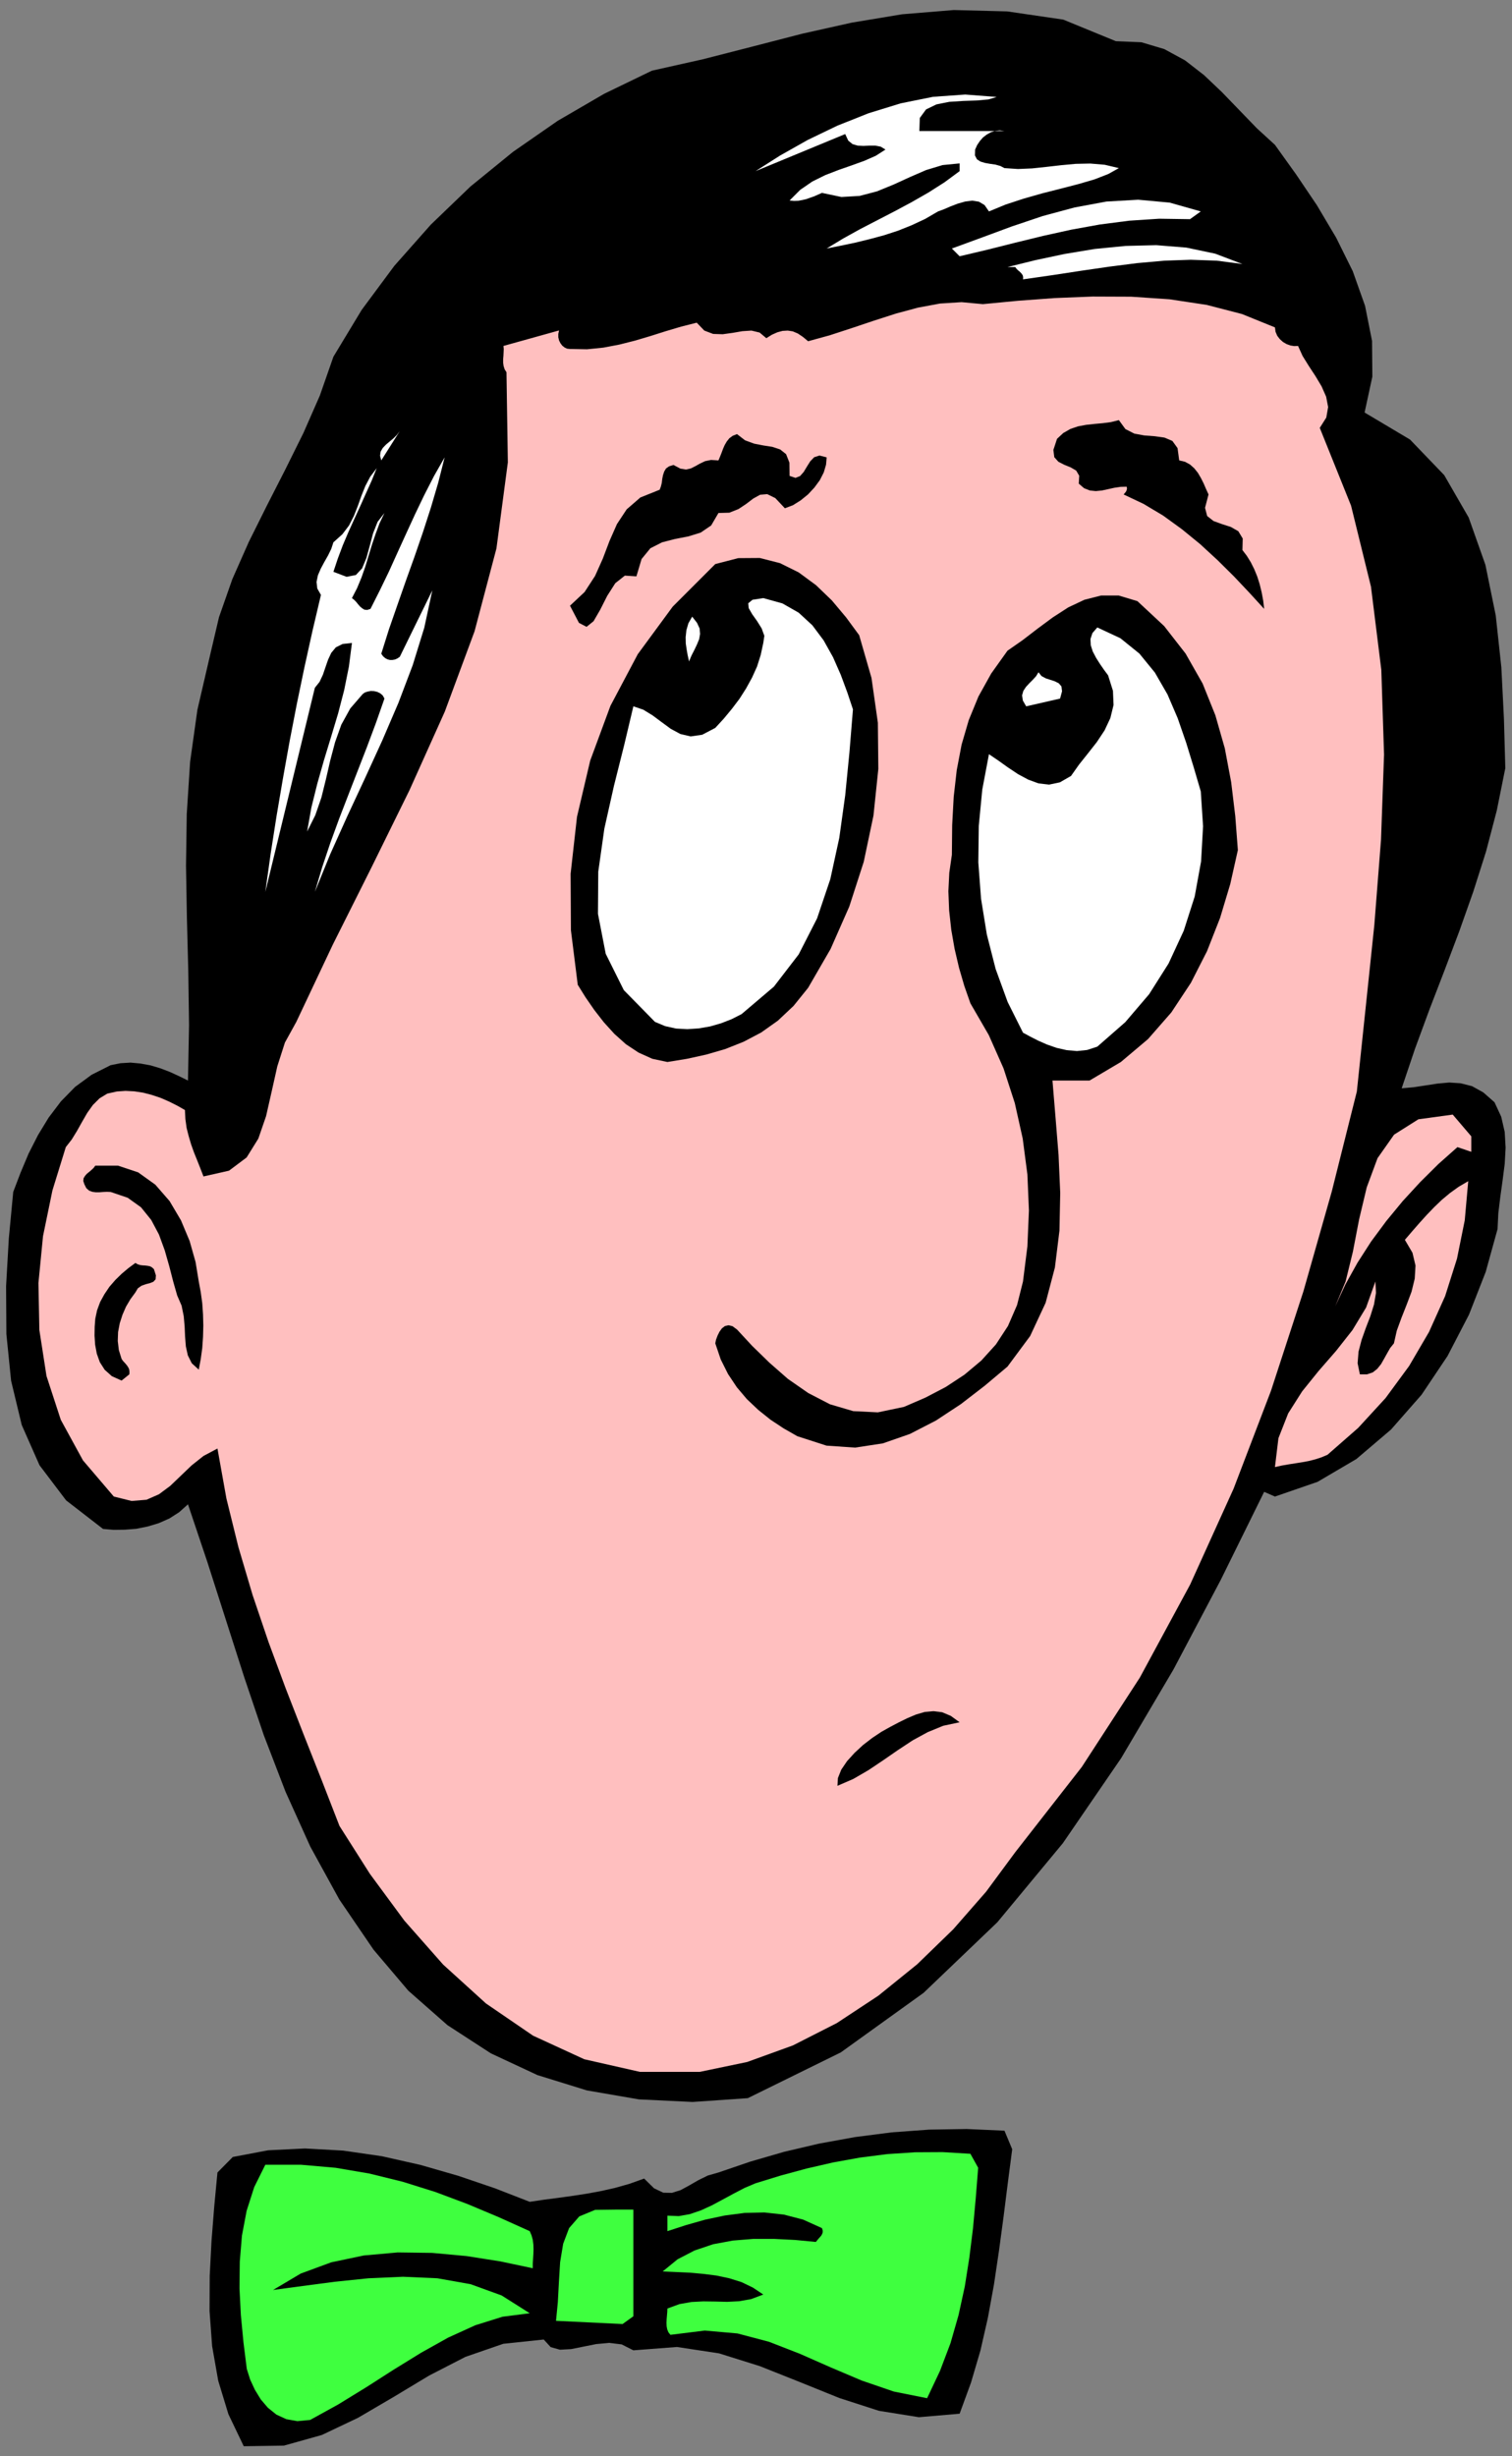 <?xml version="1.0" encoding="UTF-8" standalone="no"?>
<svg
   xmlns:dc="http://purl.org/dc/elements/1.1/"
   xmlns:cc="http://creativecommons.org/ns#"
   xmlns:rdf="http://www.w3.org/1999/02/22-rdf-syntax-ns#"
   xmlns:svg="http://www.w3.org/2000/svg"
   xmlns="http://www.w3.org/2000/svg"
   xmlns:sodipodi="http://sodipodi.sourceforge.net/DTD/sodipodi-0.dtd"
   xmlns:inkscape="http://www.inkscape.org/namespaces/inkscape"
   version="1.0"
   width="1671.151mm"
   height="2714.244mm"
   id="svg57"
   sodipodi:docname="GC000421.WMF">
  <rect width="100%" height="100%" fill="#808080" stroke="none"/>
  <sodipodi:namedview
     pagecolor="#ffffff"
     bordercolor="#666666"
     borderopacity="1"
     objecttolerance="10"
     gridtolerance="10"
     guidetolerance="10"
     inkscape:pageopacity="0"
     inkscape:pageshadow="2"
     inkscape:window-width="640"
     inkscape:window-height="480"
     id="namedview59" />
  <defs
     id="defs3">
    <pattern
       id="WMFhbasepattern"
       patternUnits="userSpaceOnUse"
       width="6"
       height="6"
       x="0"
       y="0" />
  </defs>
  <path
     style="fill:none;stroke:none;"
     d="  M 0,10257.92   L 6315.52,10257.92   L 6315.52,0   L 0,0   z "
     id="path5" />
  <path
     style="fill:#000000;fill-rule:evenodd;fill-opacity:1;stroke:none;"
     d="  M 4661.259,172.034   L 4767.903,176.478   L 4863.757,205.044   L 4950.088,252.02   L 5029.437,313.597   L 5104.342,384.696   L 5177.343,460.238   L 5250.343,535.781   L 5325.883,604.975   L 5325.883,604.975   L 5414.119,728.129   L 5501.085,856.996   L 5581.703,992.845   L 5650.895,1132.504   L 5702.313,1277.241   L 5731.514,1423.882   L 5732.783,1573.063   L 5700.409,1722.879   L 5700.409,1722.879   L 5890.211,1835.875   L 6033.039,1984.421   L 6135.24,2161.533   L 6205.067,2358.96   L 6248.232,2570.352   L 6271.72,2787.458   L 6282.511,3002.659   L 6288.224,3208.338   L 6288.224,3208.338   L 6252.676,3384.815   L 6207.606,3556.849   L 6154.283,3724.439   L 6095.883,3889.49   L 6034.308,4052.637   L 5971.464,4215.784   L 5911.159,4379.565   L 5855.298,4545.251   L 5855.298,4545.251   L 5905.446,4540.807   L 5955.594,4533.189   L 6005.108,4525.572   L 6053.987,4521.128   L 6101.596,4524.302   L 6149.205,4536.363   L 6196.18,4562.391   L 6243.154,4603.653   L 6243.154,4603.653   L 6271.085,4663.961   L 6285.685,4727.442   L 6289.494,4793.462   L 6285.685,4861.387   L 6276.798,4930.581   L 6267.276,4999.141   L 6259.024,5067.066   L 6255.85,5133.086   L 6255.85,5133.086   L 6206.336,5312.103   L 6136.509,5490.485   L 6047.004,5663.154   L 5938.455,5825.031   L 5810.862,5970.403   L 5666.13,6093.556   L 5504.259,6188.778   L 5325.883,6250.355   L 5325.883,6250.355   L 5280.813,6230.676   L 5280.813,6230.676   L 5099.264,6598.866   L 4901.844,6972.77   L 4683.476,7342.865   L 4439.717,7698.36   L 4166.123,8028.462   L 3858.25,8323.014   L 3512.29,8571.861   L 3123.799,8762.939   L 3123.799,8762.939   L 2893.37,8778.809   L 2668.655,8768.017   L 2451.557,8730.563   L 2244.615,8666.447   L 2050.37,8575.669   L 1869.455,8458.229   L 1705.679,8314.127   L 1560.312,8142.728   L 1560.312,8142.728   L 1417.485,7933.24   L 1296.24,7712.326   L 1192.769,7483.159   L 1101.994,7247.009   L 1020.741,7006.415   L 943.297,6764.552   L 865.853,6522.689   L 785.235,6282.73   L 785.235,6282.73   L 748.417,6315.74   L 707.79,6341.767   L 663.355,6361.447   L 617.015,6375.413   L 569.406,6384.935   L 521.797,6388.743   L 474.822,6389.378   L 430.387,6385.569   L 430.387,6385.569   L 276.133,6266.225   L 165.045,6119.583   L 90.775,5951.358   L 46.34,5766.628   L 26.661,5571.741   L 25.392,5371.775   L 36.818,5172.445   L 55.227,4978.192   L 55.227,4978.192   L 85.697,4898.206   L 119.34,4818.22   L 158.697,4740.773   L 203.133,4667.769   L 254.551,4599.845   L 313.586,4539.538   L 382.778,4488.752   L 462.127,4448.759   L 462.127,4448.759   L 503.388,4440.507   L 545.284,4437.968   L 586.545,4441.776   L 628.442,4449.394   L 669.068,4461.456   L 709.06,4476.691   L 747.782,4494.466   L 785.235,4512.875   L 785.235,4512.875   L 789.678,4281.804   L 786.504,4055.811   L 780.791,3834.262   L 776.982,3615.887   L 780.156,3399.416   L 794.122,3182.31   L 824.591,2964.57   L 876.009,2743.021   L 876.009,2743.021   L 914.732,2577.97   L 970.593,2418.632   L 1039.15,2263.738   L 1114.69,2112.018   L 1192.134,1960.298   L 1267.675,1807.943   L 1336.232,1651.78   L 1392.728,1489.903   L 1392.728,1489.903   L 1510.799,1294.381   L 1647.279,1110.285   L 1799.628,938.251   L 1965.308,778.914   L 2143.049,634.177   L 2329.677,504.675   L 2523.923,391.679   L 2723.247,295.187   L 2723.247,295.187   L 2935.901,247.577   L 3144.112,194.252   L 3350.419,140.928   L 3557.995,94.587   L 3768.11,59.672   L 3983.938,41.898   L 4207.384,47.611   L 4441.622,81.891   L 4441.622,81.891   L 4661.259,172.034   L 4661.259,172.034   L 4661.259,172.034   L 4661.259,172.034  z "
     id="path7" />
  <path
     style="fill:#ffffff;fill-rule:evenodd;fill-opacity:1;stroke:none;"
     d="  M 4163.584,405.01   L 4129.305,415.167   L 4081.061,419.61   L 4023.93,421.515   L 3965.53,425.324   L 3911.572,436.116   L 3868.407,457.064   L 3842.38,492.614   L 3840.476,547.208   L 3840.476,547.208   L 4195.958,547.208   L 4195.958,547.208   L 4176.28,544.668   L 4157.236,546.573   L 4139.462,552.286   L 4122.323,561.808   L 4106.453,573.87   L 4093.122,589.105   L 4081.696,606.245   L 4073.444,624.655   L 4073.444,624.655   L 4072.809,649.412   L 4081.061,665.283   L 4095.661,674.805   L 4114.705,680.518   L 4136.288,684.327   L 4158.506,687.501   L 4178.819,693.214   L 4195.958,702.102   L 4195.958,702.102   L 4252.454,705.91   L 4311.49,703.371   L 4371.16,697.023   L 4432.1,690.04   L 4493.674,684.327   L 4554.614,683.057   L 4614.919,688.136   L 4673.954,702.102   L 4673.954,702.102   L 4629.519,726.859   L 4572.388,749.078   L 4505.101,768.757   L 4431.465,787.801   L 4354.021,807.48   L 4275.942,829.699   L 4200.402,854.456   L 4131.21,883.023   L 4131.21,883.023   L 4112.801,856.361   L 4089.314,842.395   L 4062.017,837.951   L 4031.548,841.76   L 4000.443,850.647   L 3970.608,862.074   L 3942.677,874.136   L 3918.555,883.023   L 3918.555,883.023   L 3863.963,914.763   L 3808.102,940.791   L 3750.971,963.644   L 3692.57,982.688   L 3633.535,998.559   L 3573.865,1013.159   L 3513.559,1025.855   L 3453.255,1037.917   L 3453.255,1037.917   L 3522.447,996.019   L 3593.543,956.661   L 3665.909,919.207   L 3738.275,881.753   L 3809.371,843.665   L 3879.198,803.671   L 3945.851,761.139   L 4008.695,714.798   L 4008.695,714.798   L 4008.695,682.422   L 4008.695,682.422   L 3937.599,689.405   L 3868.407,710.354   L 3801.119,739.555   L 3733.197,770.661   L 3663.37,799.228   L 3591.004,818.272   L 3514.829,822.716   L 3433.576,805.576   L 3433.576,805.576   L 3416.437,813.194   L 3400.567,820.177   L 3384.062,825.89   L 3368.193,831.603   L 3351.688,835.412   L 3334.549,838.586   L 3316.775,839.221   L 3298.366,837.316   L 3298.366,837.316   L 3342.801,792.88   L 3393.584,757.965   L 3447.541,731.303   L 3503.403,709.719   L 3557.995,690.675   L 3610.682,671.631   L 3658.291,650.682   L 3698.918,624.655   L 3698.918,624.655   L 3679.24,612.593   L 3656.387,608.149   L 3632.265,608.149   L 3606.874,609.419   L 3582.751,608.149   L 3561.169,601.801   L 3543.395,587.201   L 3530.699,559.904   L 3530.699,559.904   L 3156.173,714.798   L 3156.173,714.798   L 3259.009,649.412   L 3373.906,584.661   L 3497.69,524.989   L 3628.456,472.935   L 3762.397,431.672   L 3897.607,404.375   L 4032.182,394.853   L 4163.584,405.01   L 4163.584,405.01   L 4163.584,405.01   L 4163.584,405.01   L 4163.584,405.01  z "
     id="path9" />
  <path
     style="fill:#ffffff;fill-rule:evenodd;fill-opacity:1;stroke:none;"
     d="  M 5016.106,883.023   L 4971.036,915.398   L 4971.036,915.398   L 4842.174,913.494   L 4717.12,921.746   L 4594.606,937.617   L 4475.266,959.2   L 4357.195,985.228   L 4240.393,1013.794   L 4124.227,1042.995   L 4008.695,1070.292   L 4008.695,1070.292   L 3976.321,1037.917   L 3976.321,1037.917   L 4099.47,992.845   L 4226.428,945.869   L 4356.56,902.067   L 4488.596,866.518   L 4621.902,841.76   L 4754.573,834.142   L 4885.974,846.204   L 5016.106,883.023   L 5016.106,883.023   L 5016.106,883.023   L 5016.106,883.023   L 5016.106,883.023  z "
     id="path11" />
  <path
     style="fill:#ffffff;fill-rule:evenodd;fill-opacity:1;stroke:none;"
     d="  M 5190.038,1102.668   L 5082.759,1088.702   L 4974.21,1084.893   L 4863.757,1088.702   L 4750.764,1098.859   L 4635.867,1113.459   L 4517.796,1130.599   L 4397.186,1149.009   L 4273.402,1166.784   L 4273.402,1166.784   L 4274.037,1158.531   L 4272.768,1150.913   L 4268.959,1144.565   L 4264.515,1139.487   L 4258.802,1133.773   L 4252.454,1128.695   L 4246.106,1122.347   L 4241.028,1115.364   L 4241.028,1115.364   L 4208.654,1115.364   L 4208.654,1115.364   L 4324.186,1086.797   L 4446.7,1060.77   L 4573.023,1039.821   L 4701.885,1027.125   L 4830.113,1023.951   L 4955.801,1034.108   L 5076.411,1059.501   L 5190.038,1102.668   L 5190.038,1102.668   L 5190.038,1102.668   L 5190.038,1102.668   L 5190.038,1102.668  z "
     id="path13" />
  <path
     style="fill:#ffbfbf;fill-rule:evenodd;fill-opacity:1;stroke:none;"
     d="  M 5325.883,1367.384   L 5328.422,1385.794   L 5335.405,1402.299   L 5346.197,1416.265   L 5359.527,1428.326   L 5374.762,1437.213   L 5390.632,1442.927   L 5406.502,1445.466   L 5422.371,1444.831   L 5422.371,1444.831   L 5441.415,1486.729   L 5467.441,1528.626   L 5495.372,1571.159   L 5520.764,1613.691   L 5539.807,1656.858   L 5548.06,1700.025   L 5540.442,1743.827   L 5513.146,1786.995   L 5513.146,1786.995   L 5643.913,2112.018   L 5727.07,2450.373   L 5770.236,2797.615   L 5781.662,3151.205   L 5768.966,3507.334   L 5741.036,3863.463   L 5704.218,4214.514   L 5668.035,4558.582   L 5668.035,4558.582   L 5563.294,4976.288   L 5444.589,5393.994   L 5309.379,5808.526   L 5153.221,6217.344   L 4971.671,6617.91   L 4761.556,7006.415   L 4519.066,7379.684   L 4241.028,7735.814   L 4241.028,7735.814   L 4119.149,7900.865   L 3982.034,8057.663   L 3831.589,8203.67   L 3669.083,8335.076   L 3495.785,8449.342   L 3312.331,8542.659   L 3121.26,8611.854   L 2923.205,8653.116   L 2923.205,8653.116   L 2673.098,8653.116   L 2440.765,8600.427   L 2226.841,8502.031   L 2030.057,8367.451   L 1851.046,8204.939   L 1689.175,8021.479   L 1545.078,7825.957   L 1418.12,7625.991   L 1418.12,7625.991   L 1343.849,7434.913   L 1268.309,7243.835   L 1193.404,7051.487   L 1121.673,6857.869   L 1055.02,6661.078   L 995.985,6461.747   L 945.836,6258.607   L 908.384,6049.754   L 908.384,6049.754   L 849.983,6080.86   L 800.469,6120.218   L 754.765,6164.02   L 710.964,6205.918   L 663.99,6240.832   L 611.937,6263.686   L 549.728,6268.764   L 475.457,6250.355   L 475.457,6250.355   L 346.595,6099.27   L 253.916,5929.775   L 194.246,5746.949   L 164.41,5554.601   L 160.602,5358.444   L 179.645,5162.922   L 219.002,4971.844   L 274.864,4790.923   L 274.864,4790.923   L 299.621,4759.182   L 321.838,4722.998   L 342.786,4685.544   L 364.369,4648.09   L 387.856,4615.08   L 415.787,4587.148   L 448.161,4567.469   L 488.153,4558.582   L 488.153,4558.582   L 524.336,4556.043   L 561.154,4557.947   L 598.606,4563.66   L 634.789,4573.182   L 670.972,4585.244   L 705.886,4600.479   L 740.164,4617.619   L 772.539,4636.029   L 772.539,4636.029   L 774.443,4674.118   L 779.521,4710.937   L 788.408,4745.851   L 798.565,4780.131   L 810.626,4813.776   L 823.957,4846.786   L 837.287,4880.431   L 849.983,4913.441   L 849.983,4913.441   L 956.628,4889.319   L 1030.263,4834.09   L 1079.142,4755.373   L 1111.516,4661.421   L 1135.004,4557.947   L 1158.491,4453.203   L 1190.23,4354.172   L 1237.839,4267.838   L 1237.839,4267.838   L 1390.189,3945.354   L 1551.425,3623.504   L 1710.757,3299.751   L 1858.029,2972.188   L 1982.447,2636.372   L 2073.857,2290.4   L 2121.466,1931.097   L 2115.753,1554.653   L 2115.753,1554.653   L 2108.136,1542.592   L 2103.692,1528.626   L 2101.788,1514.66   L 2101.788,1500.06   L 2103.057,1485.459   L 2103.692,1471.493   L 2104.327,1457.527   L 2103.057,1444.831   L 2103.057,1444.831   L 2335.39,1380.08   L 2335.39,1380.08   L 2332.216,1394.681   L 2332.216,1408.647   L 2335.39,1421.978   L 2341.103,1433.405   L 2348.721,1443.562   L 2358.243,1451.179   L 2369.034,1456.258   L 2381.095,1457.527   L 2381.095,1457.527   L 2452.192,1458.797   L 2520.749,1451.814   L 2587.402,1439.118   L 2652.785,1422.613   L 2716.899,1403.568   L 2781.012,1383.254   L 2845.126,1364.21   L 2910.51,1347.705   L 2910.51,1347.705   L 2942.249,1380.715   L 2979.067,1394.681   L 3019.059,1395.951   L 3060.32,1390.237   L 3100.946,1383.254   L 3139.034,1380.715   L 3173.312,1388.968   L 3201.243,1412.456   L 3201.243,1412.456   L 3224.73,1397.855   L 3247.583,1387.698   L 3269.166,1381.985   L 3290.748,1380.715   L 3311.696,1383.889   L 3332.644,1392.777   L 3353.593,1406.742   L 3375.81,1425.152   L 3375.81,1425.152   L 3465.95,1400.394   L 3557.36,1370.558   L 3650.039,1339.452   L 3742.718,1309.616   L 3834.763,1284.859   L 3926.807,1267.719   L 4016.948,1262.005   L 4105.818,1270.258   L 4105.818,1270.258   L 4251.185,1256.292   L 4405.439,1244.866   L 4564.136,1238.517   L 4725.373,1239.152   L 4885.339,1249.944   L 5040.863,1273.432   L 5188.134,1311.521   L 5325.883,1367.384   L 5325.883,1367.384   L 5325.883,1367.384   L 5325.883,1367.384   L 5325.883,1367.384  z "
     id="path15" />
  <path
     style="fill:#000000;fill-rule:evenodd;fill-opacity:1;stroke:none;"
     d="  M 4925.966,1922.844   L 4950.088,1928.557   L 4971.036,1939.984   L 4988.81,1955.854   L 5004.045,1974.899   L 5016.741,1996.482   L 5028.167,2019.336   L 5038.324,2042.824   L 5048.48,2065.042   L 5048.48,2065.042   L 5033.88,2120.905   L 5042.767,2155.185   L 5069.428,2176.134   L 5104.342,2188.83   L 5141.794,2200.892   L 5172.899,2218.666   L 5191.308,2249.137   L 5190.038,2297.383   L 5190.038,2297.383   L 5208.447,2321.506   L 5224.952,2348.168   L 5239.552,2377.369   L 5252.248,2408.475   L 5262.404,2440.85   L 5270.657,2475.13   L 5277.005,2509.41   L 5280.813,2543.055   L 5280.813,2543.055   L 5219.873,2476.4   L 5155.125,2407.84   L 5085.933,2339.281   L 5013.567,2272.625   L 4937.392,2210.414   L 4858.678,2153.281   L 4776.79,2104.4   L 4693.633,2065.042   L 4693.633,2065.042   L 4696.172,2062.503   L 4698.711,2059.329   L 4701.885,2055.52   L 4704.424,2051.711   L 4706.329,2047.267   L 4707.598,2042.189   L 4707.598,2037.745   L 4706.329,2032.667   L 4706.329,2032.667   L 4680.937,2033.301   L 4655.546,2037.11   L 4629.519,2042.824   L 4603.493,2048.537   L 4577.467,2051.076   L 4552.71,2048.537   L 4528.588,2039.015   L 4506.37,2019.97   L 4506.37,2019.97   L 4508.275,1986.96   L 4495.579,1965.377   L 4472.726,1952.045   L 4446.065,1941.254   L 4421.308,1928.557   L 4404.169,1909.513   L 4400.36,1879.042   L 4415.595,1832.701   L 4415.595,1832.701   L 4441.622,1808.578   L 4471.457,1791.438   L 4503.196,1780.646   L 4537.475,1774.298   L 4572.388,1770.489   L 4607.302,1767.315   L 4640.945,1762.872   L 4673.954,1754.619   L 4673.954,1754.619   L 4701.251,1792.073   L 4738.703,1811.117   L 4780.599,1818.735   L 4823.765,1821.909   L 4864.391,1827.622   L 4897.4,1841.588   L 4918.983,1871.425   L 4925.966,1922.844   L 4925.966,1922.844   L 4925.966,1922.844   L 4925.966,1922.844   L 4925.966,1922.844  z "
     id="path17" />
  <path
     style="fill:#ffffff;fill-rule:evenodd;fill-opacity:1;stroke:none;"
     d="  M 1592.687,1922.844   L 1587.608,1903.165   L 1590.148,1886.025   L 1599.035,1870.79   L 1612.365,1856.824   L 1627.6,1844.128   L 1643.47,1830.796   L 1658.07,1816.196   L 1670.131,1800.326   L 1670.131,1800.326   L 1592.687,1922.844   L 1592.687,1922.844   L 1592.687,1922.844   L 1592.687,1922.844  z "
     id="path19" />
  <path
     style="fill:#000000;fill-rule:evenodd;fill-opacity:1;stroke:none;"
     d="  M 3298.366,1987.595   L 3323.123,1995.848   L 3342.166,1988.23   L 3357.401,1971.09   L 3370.732,1948.871   L 3384.697,1926.653   L 3401.202,1909.513   L 3423.419,1902.53   L 3453.255,1910.148   L 3453.255,1910.148   L 3450.715,1940.619   L 3441.193,1972.994   L 3424.689,2005.37   L 3401.836,2036.476   L 3375.175,2065.042   L 3344.706,2089.8   L 3312.331,2110.114   L 3278.687,2122.81   L 3278.687,2122.81   L 3238.696,2080.278   L 3205.052,2063.772   L 3175.217,2066.312   L 3146.651,2082.182   L 3117.451,2104.4   L 3085.077,2125.984   L 3046.989,2141.219   L 3001.284,2142.489   L 3001.284,2142.489   L 2970.814,2194.544   L 2927.014,2224.38   L 2875.596,2240.25   L 2819.735,2251.042   L 2765.778,2265.008   L 2716.899,2289.765   L 2680.081,2334.837   L 2658.498,2407.205   L 2658.498,2407.205   L 2610.254,2404.031   L 2570.262,2435.772   L 2536.619,2488.461   L 2507.418,2546.229   L 2479.488,2594.475   L 2450.287,2617.963   L 2418.548,2601.458   L 2381.095,2529.724   L 2381.095,2529.724   L 2442.035,2472.591   L 2485.835,2405.301   L 2518.21,2332.932   L 2546.14,2259.294   L 2577.245,2188.83   L 2617.872,2127.253   L 2675.003,2077.738   L 2755.621,2045.363   L 2755.621,2045.363   L 2760.699,2032.032   L 2764.508,2016.796   L 2766.412,2000.291   L 2769.586,1984.421   L 2774.665,1969.186   L 2782.282,1956.489   L 2794.978,1947.602   L 2813.387,1941.889   L 2813.387,1941.889   L 2841.952,1957.124   L 2865.439,1960.933   L 2885.753,1956.489   L 2904.796,1946.967   L 2923.84,1936.175   L 2945.423,1926.018   L 2970.18,1920.94   L 3001.284,1922.844   L 3001.284,1922.844   L 3007.632,1907.609   L 3013.98,1891.738   L 3020.328,1874.599   L 3027.311,1858.728   L 3036.198,1843.493   L 3046.989,1830.162   L 3060.955,1820.005   L 3078.729,1813.022   L 3078.729,1813.022   L 3112.373,1839.049   L 3150.46,1853.015   L 3189.817,1860.633   L 3226.635,1866.346   L 3259.009,1877.138   L 3283.766,1896.817   L 3297.731,1932.366   L 3298.366,1987.595   L 3298.366,1987.595   L 3298.366,1987.595   L 3298.366,1987.595   L 3298.366,1987.595  z "
     id="path21" />
  <path
     style="fill:#ffffff;fill-rule:evenodd;fill-opacity:1;stroke:none;"
     d="  M 1592.687,2730.325   L 1600.304,2741.116   L 1609.191,2748.734   L 1618.713,2753.812   L 1628.87,2756.352   L 1639.026,2756.352   L 1649.818,2754.447   L 1659.974,2750.004   L 1670.131,2743.021   L 1670.131,2743.021   L 1805.976,2465.608   L 1805.976,2465.608   L 1772.332,2621.772   L 1724.088,2777.935   L 1664.418,2935.369   L 1596.495,3093.437   L 1524.129,3251.505   L 1450.494,3409.573   L 1379.397,3567.641   L 1315.284,3725.074   L 1315.284,3725.074   L 1345.754,3622.235   L 1380.032,3520.03   L 1416.85,3419.095   L 1455.572,3318.795   L 1494.294,3219.129   L 1533.016,3119.464   L 1570.469,3019.164   L 1606.017,2917.594   L 1606.017,2917.594   L 1599.035,2904.898   L 1588.878,2896.01   L 1576.182,2889.662   L 1562.852,2886.488   L 1548.886,2885.853   L 1535.556,2888.393   L 1524.129,2892.202   L 1515.242,2898.55   L 1515.242,2898.55   L 1463.19,2958.857   L 1425.737,3026.782   L 1399.711,3099.785   L 1379.397,3176.597   L 1361.623,3254.044   L 1342.58,3330.856   L 1317.188,3404.494   L 1282.909,3473.054   L 1282.909,3473.054   L 1300.684,3372.754   L 1325.44,3273.088   L 1353.371,3174.693   L 1383.206,3076.932   L 1412.407,2979.805   L 1437.798,2882.044   L 1457.476,2784.284   L 1470.172,2685.253   L 1470.172,2685.253   L 1430.815,2689.697   L 1402.885,2703.662   L 1383.841,2726.516   L 1370.51,2755.082   L 1359.719,2786.188   L 1348.928,2817.928   L 1334.962,2847.765   L 1315.284,2872.522   L 1315.284,2872.522   L 1108.342,3725.074   L 1108.342,3725.074   L 1130.56,3565.736   L 1155.317,3407.669   L 1181.978,3250.87   L 1209.909,3095.341   L 1239.744,2941.082   L 1271.483,2788.092   L 1305.127,2635.738   L 1340.675,2484.652   L 1340.675,2484.652   L 1325.44,2457.99   L 1322.266,2430.693   L 1327.979,2402.762   L 1340.041,2374.83   L 1354.641,2347.533   L 1370.51,2319.601   L 1383.841,2292.305   L 1392.728,2265.008   L 1392.728,2265.008   L 1430.181,2231.363   L 1458.111,2194.544   L 1478.425,2154.55   L 1494.929,2112.653   L 1509.529,2071.39   L 1526.034,2030.127   L 1546.347,1991.404   L 1573.643,1955.22   L 1573.643,1955.22   L 1552.695,2007.274   L 1529.208,2059.329   L 1505.086,2113.288   L 1480.329,2167.247   L 1455.572,2221.84   L 1432.085,2277.069   L 1411.137,2332.932   L 1392.728,2388.161   L 1392.728,2388.161   L 1447.955,2409.11   L 1486.677,2401.492   L 1512.703,2373.56   L 1530.477,2331.028   L 1544.443,2280.243   L 1558.408,2227.554   L 1577.452,2179.308   L 1606.017,2142.489   L 1606.017,2142.489   L 1585.704,2185.021   L 1569.199,2229.458   L 1553.965,2274.53   L 1539.999,2320.236   L 1526.034,2366.577   L 1510.164,2411.649   L 1491.755,2456.086   L 1470.172,2497.983   L 1470.172,2497.983   L 1479.059,2504.966   L 1487.312,2513.219   L 1495.564,2523.376   L 1503.816,2532.898   L 1512.703,2540.516   L 1522.225,2546.229   L 1533.651,2547.499   L 1547.617,2543.055   L 1547.617,2543.055   L 1586.974,2464.973   L 1625.061,2386.257   L 1661.244,2306.27   L 1697.427,2226.919   L 1734.245,2146.933   L 1772.332,2067.581   L 1812.959,1988.23   L 1857.394,1910.148   L 1857.394,1910.148   L 1830.733,2015.527   L 1800.263,2119.001   L 1767.254,2221.206   L 1732.34,2322.776   L 1696.157,2423.711   L 1660.609,2525.28   L 1625.061,2627.485   L 1592.687,2730.325   L 1592.687,2730.325   L 1592.687,2730.325   L 1592.687,2730.325   L 1592.687,2730.325  z "
     id="path23" />
  <path
     style="fill:#ffffff;fill-rule:evenodd;fill-opacity:1;stroke:none;"
     d="  M 1683.462,2000.291   L 1637.757,2097.417   L 1683.462,2000.291   L 1683.462,2000.291   L 1683.462,2000.291   L 1683.462,2000.291  z "
     id="path25" />
  <path
     style="fill:#000000;fill-rule:evenodd;fill-opacity:1;stroke:none;"
     d="  M 3589.099,2652.878   L 3640.517,2831.26   L 3667.178,3018.529   L 3669.083,3211.512   L 3648.77,3406.399   L 3608.143,3599.381   L 3547.838,3786.016   L 3469.759,3963.129   L 3375.81,4125.64   L 3375.81,4125.64   L 3314.87,4201.183   L 3249.487,4262.76   L 3179.66,4312.275   L 3106.025,4350.998   L 3029.215,4381.469   L 2950.501,4404.323   L 2869.883,4422.097   L 2787.995,4435.428   L 2787.995,4435.428   L 2725.151,4422.097   L 2667.385,4396.07   L 2614.698,4361.155   L 2566.454,4317.988   L 2522.653,4269.743   L 2482.661,4218.323   L 2445.844,4164.999   L 2413.469,4112.944   L 2413.469,4112.944   L 2384.904,3885.047   L 2383.634,3649.532   L 2410.296,3411.477   L 2465.522,3176.597   L 2549.949,2948.065   L 2664.211,2732.229   L 2810.213,2533.533   L 2987.954,2355.786   L 2987.954,2355.786   L 3083.807,2331.028   L 3173.947,2330.393   L 3258.374,2351.977   L 3336.453,2390.7   L 3408.819,2444.024   L 3474.837,2507.506   L 3534.508,2578.605   L 3589.099,2652.878   L 3589.099,2652.878   L 3589.099,2652.878   L 3589.099,2652.878   L 3589.099,2652.878  z "
     id="path27" />
  <path
     style="fill:#000000;fill-rule:evenodd;fill-opacity:1;stroke:none;"
     d="  M 5170.995,3550.501   L 5139.255,3692.064   L 5096.724,3833.627   L 5042.132,3972.651   L 4974.845,4104.691   L 4892.957,4228.48   L 4795.834,4339.572   L 4682.207,4435.428   L 4551.44,4512.875   L 4551.44,4512.875   L 4396.552,4512.875   L 4396.552,4512.875   L 4409.247,4666.5   L 4421.943,4823.298   L 4428.926,4982.001   L 4425.752,5139.434   L 4406.708,5293.694   L 4367.986,5440.97   L 4303.238,5579.994   L 4208.654,5707.591   L 4208.654,5707.591   L 4113.435,5787.577   L 4013.773,5864.389   L 3909.668,5932.949   L 3801.119,5988.812   L 3688.127,6028.171   L 3571.96,6045.945   L 3452.62,6037.693   L 3330.74,5998.334   L 3330.74,5998.334   L 3272.974,5965.324   L 3218.382,5929.14   L 3167.599,5888.512   L 3119.99,5843.44   L 3078.094,5793.925   L 3041.276,5738.697   L 3010.806,5677.755   L 2987.954,5610.465   L 2987.954,5610.465   L 2991.128,5595.229   L 2997.476,5578.089   L 3005.728,5561.584   L 3015.885,5547.618   L 3028.58,5538.096   L 3043.18,5534.922   L 3059.685,5538.731   L 3078.729,5552.697   L 3078.729,5552.697   L 3142.208,5621.256   L 3213.939,5691.086   L 3291.383,5759.011   L 3376.445,5818.048   L 3467.22,5865.024   L 3564.343,5893.591   L 3667.178,5898.669   L 3776.362,5875.816   L 3776.362,5875.816   L 3865.868,5837.092   L 3950.929,5792.655   L 4029.008,5741.236   L 4099.47,5682.198   L 4160.41,5614.908   L 4210.558,5538.096   L 4248.646,5450.492   L 4273.402,5352.096   L 4273.402,5352.096   L 4291.811,5205.455   L 4298.159,5055.639   L 4291.811,4905.189   L 4272.133,4754.739   L 4239.124,4606.828   L 4192.149,4462.091   L 4130.575,4323.067   L 4053.765,4190.391   L 4053.765,4190.391   L 4028.374,4118.023   L 4006.156,4041.845   L 3987.747,3963.129   L 3973.782,3883.142   L 3964.895,3802.521   L 3961.721,3722.535   L 3965.53,3645.088   L 3976.321,3570.18   L 3976.321,3570.18   L 3977.59,3445.757   L 3983.938,3328.317   L 3996.634,3216.59   L 4016.948,3109.942   L 4046.783,3007.737   L 4087.409,2908.707   L 4140.731,2812.85   L 4208.654,2717.628   L 4208.654,2717.628   L 4271.498,2673.826   L 4334.342,2625.581   L 4397.821,2578.605   L 4462.57,2536.707   L 4529.857,2504.966   L 4599.684,2487.192   L 4673.32,2487.192   L 4751.399,2510.68   L 4751.399,2510.68   L 4863.122,2614.789   L 4952.627,2729.69   L 5023.724,2854.748   L 5077.046,2987.423   L 5116.403,3125.177   L 5143.064,3266.74   L 5160.203,3408.938   L 5170.995,3550.501   L 5170.995,3550.501   L 5170.995,3550.501   L 5170.995,3550.501   L 5170.995,3550.501  z "
     id="path29" />
  <path
     style="fill:#ffffff;fill-rule:evenodd;fill-opacity:1;stroke:none;"
     d="  M 3563.073,2962.666   L 3548.473,3141.682   L 3530.699,3321.969   L 3505.942,3499.716   L 3468.489,3671.75   L 3413.263,3835.531   L 3336.453,3985.982   L 3232.983,4120.562   L 3097.772,4235.463   L 3097.772,4235.463   L 3056.511,4256.412   L 3012.711,4273.551   L 2966.371,4286.882   L 2918.762,4295.135   L 2871.153,4298.309   L 2824.178,4295.77   L 2778.473,4285.613   L 2735.942,4267.838   L 2735.942,4267.838   L 2605.811,4135.163   L 2530.271,3983.443   L 2497.896,3816.487   L 2499.166,3640.644   L 2524.557,3460.993   L 2564.549,3282.611   L 2607.715,3110.577   L 2645.802,2949.969   L 2645.802,2949.969   L 2687.064,2963.935   L 2726.421,2988.058   L 2763.873,3015.99   L 2801.961,3043.921   L 2841.952,3065.505   L 2885.118,3075.662   L 2933.362,3068.679   L 2987.954,3040.113   L 2987.954,3040.113   L 3023.502,3001.389   L 3057.146,2960.761   L 3088.885,2918.864   L 3116.816,2875.062   L 3141.573,2829.99   L 3162.521,2783.649   L 3177.756,2735.403   L 3188.547,2685.253   L 3188.547,2685.253   L 3192.991,2655.417   L 3181.565,2624.311   L 3162.521,2593.84   L 3142.208,2565.273   L 3127.608,2539.881   L 3125.703,2519.567   L 3143.477,2504.966   L 3188.547,2497.983   L 3188.547,2497.983   L 3268.531,2520.202   L 3336.453,2558.925   L 3393.584,2611.615   L 3440.559,2674.461   L 3479.916,2744.925   L 3512.29,2818.563   L 3539.586,2892.202   L 3563.073,2962.666   L 3563.073,2962.666   L 3563.073,2962.666   L 3563.073,2962.666   L 3563.073,2962.666  z "
     id="path31" />
  <path
     style="fill:#ffffff;fill-rule:evenodd;fill-opacity:1;stroke:none;"
     d="  M 2878.135,2762.7   L 2876.231,2752.543   L 2872.422,2735.403   L 2868.613,2713.819   L 2864.805,2688.427   L 2864.17,2661.13   L 2867.344,2631.929   L 2875.596,2603.362   L 2891.466,2575.43   L 2891.466,2575.43   L 2911.779,2601.458   L 2922.57,2624.946   L 2924.475,2647.799   L 2920.666,2669.383   L 2911.779,2690.966   L 2900.988,2713.819   L 2888.927,2737.307   L 2878.135,2762.7   L 2878.135,2762.7   L 2878.135,2762.7   L 2878.135,2762.7   L 2878.135,2762.7  z "
     id="path33" />
  <path
     style="fill:#ffffff;fill-rule:evenodd;fill-opacity:1;stroke:none;"
     d="  M 5016.106,3305.464   L 5025.628,3450.836   L 5017.376,3597.477   L 4990.715,3744.119   L 4945.01,3886.951   L 4881.531,4024.07   L 4800.278,4152.302   L 4700.616,4269.108   L 4583.814,4371.312   L 4583.814,4371.312   L 4541.284,4385.278   L 4498.753,4389.722   L 4455.587,4385.913   L 4413.691,4376.391   L 4373.699,4362.425   L 4336.247,4345.92   L 4302.603,4328.78   L 4273.402,4312.91   L 4273.402,4312.91   L 4209.289,4184.678   L 4159.14,4046.924   L 4122.323,3902.822   L 4098.2,3753.641   L 4086.774,3601.921   L 4088.679,3449.566   L 4103.279,3297.846   L 4131.21,3149.935   L 4131.21,3149.935   L 4170.566,3176.597   L 4210.558,3205.164   L 4252.454,3233.095   L 4294.985,3255.948   L 4338.151,3271.819   L 4382.586,3276.897   L 4427.656,3267.375   L 4473.996,3240.713   L 4473.996,3240.713   L 4507.64,3193.102   L 4545.092,3146.126   L 4581.91,3099.15   L 4614.284,3050.269   L 4638.406,2998.85   L 4651.737,2944.256   L 4649.198,2885.218   L 4628.885,2820.468   L 4628.885,2820.468   L 4612.38,2798.249   L 4595.241,2773.492   L 4578.736,2747.464   L 4564.771,2720.802   L 4556.519,2694.775   L 4555.249,2668.748   L 4563.501,2643.99   L 4583.814,2620.502   L 4583.814,2620.502   L 4680.302,2665.574   L 4759.651,2729.69   L 4824.4,2809.041   L 4877.087,2900.454   L 4919.618,2999.485   L 4955.166,3102.324   L 4986.906,3205.798   L 5016.106,3305.464   L 5016.106,3305.464   L 5016.106,3305.464   L 5016.106,3305.464   L 5016.106,3305.464  z "
     id="path35" />
  <path
     style="fill:#ffffff;fill-rule:evenodd;fill-opacity:1;stroke:none;"
     d="  M 4428.291,2917.594   L 4286.733,2949.969   L 4286.733,2949.969   L 4272.768,2925.847   L 4269.594,2904.263   L 4274.672,2885.853   L 4285.463,2869.348   L 4299.429,2854.113   L 4314.029,2839.512   L 4327.994,2824.277   L 4338.151,2807.771   L 4338.151,2807.771   L 4350.847,2823.642   L 4368.621,2833.164   L 4388.299,2839.512   L 4407.343,2845.86   L 4423.213,2854.113   L 4434.004,2866.809   L 4436.543,2887.123   L 4428.291,2917.594   L 4428.291,2917.594   L 4428.291,2917.594   L 4428.291,2917.594   L 4428.291,2917.594  z "
     id="path37" />
  <path
     style="fill:#ffbfbf;fill-rule:evenodd;fill-opacity:1;stroke:none;"
     d="  M 6146.031,4745.851   L 6146.031,4810.602   L 6088.265,4790.923   L 6088.265,4790.923   L 6008.917,4861.387   L 5932.742,4936.93   L 5859.741,5016.281   L 5791.184,5099.441   L 5727.705,5185.141   L 5670.574,5274.014   L 5620.426,5364.158   L 5577.895,5455.57   L 5577.895,5455.57   L 5621.06,5352.096   L 5651.53,5227.673   L 5677.557,5092.458   L 5709.296,4959.148   L 5754.366,4837.264   L 5823.558,4738.868   L 5925.124,4674.752   L 6068.587,4655.073   L 6068.587,4655.073   L 6146.031,4745.851   L 6146.031,4745.851   L 6146.031,4745.851   L 6146.031,4745.851  z "
     id="path39" />
  <path
     style="fill:#000000;fill-rule:evenodd;fill-opacity:1;stroke:none;"
     d="  M 830.305,5352.096   L 838.557,5396.533   L 844.905,5442.874   L 848.079,5489.216   L 849.348,5536.192   L 848.079,5583.802   L 844.905,5630.144   L 838.557,5676.485   L 830.305,5720.287   L 830.305,5720.287   L 801.104,5693.625   L 784.6,5660.615   L 776.347,5623.161   L 773.174,5582.533   L 771.269,5540.001   L 767.46,5496.833   L 758.573,5453.031   L 740.164,5410.499   L 740.164,5410.499   L 723.66,5352.731   L 707.155,5288.615   L 688.112,5221.96   L 663.99,5155.94   L 631.615,5094.998   L 589.085,5042.308   L 533.223,5002.315   L 462.127,4978.192   L 462.127,4978.192   L 446.892,4977.557   L 431.022,4978.192   L 415.152,4979.462   L 399.917,4979.462   L 385.317,4977.557   L 371.987,4972.479   L 360.56,4962.322   L 352.308,4945.817   L 352.308,4945.817   L 347.865,4932.486   L 349.134,4921.059   L 354.847,4911.537   L 362.465,4902.65   L 372.621,4894.397   L 382.143,4886.145   L 391.03,4877.892   L 398.013,4868.37   L 398.013,4868.37   L 493.231,4868.37   L 577.024,4896.302   L 648.755,4947.721   L 708.425,5016.281   L 756.034,5096.902   L 792.217,5183.236   L 816.974,5270.84   L 830.305,5352.096   L 830.305,5352.096   L 830.305,5352.096   L 830.305,5352.096   L 830.305,5352.096  z "
     id="path41" />
  <path
     style="fill:#ffbfbf;fill-rule:evenodd;fill-opacity:1;stroke:none;"
     d="  M 5545.52,6075.781   L 5520.129,6086.573   L 5494.737,6094.826   L 5467.441,6101.809   L 5440.145,6106.887   L 5412.215,6111.331   L 5383.649,6115.775   L 5354.449,6120.853   L 5325.883,6127.201   L 5325.883,6127.201   L 5340.483,6006.587   L 5381.11,5903.113   L 5439.511,5811.065   L 5508.703,5725.365   L 5581.069,5642.205   L 5649.626,5555.236   L 5706.757,5460.649   L 5745.479,5352.096   L 5745.479,5352.096   L 5748.018,5399.707   L 5739.766,5447.953   L 5724.531,5496.833   L 5705.487,5546.349   L 5687.713,5596.499   L 5675.017,5645.379   L 5671.209,5693.625   L 5680.731,5739.966   L 5680.731,5739.966   L 5710.566,5739.966   L 5734.688,5731.714   L 5753.097,5717.113   L 5768.966,5697.434   L 5781.662,5675.215   L 5794.358,5652.362   L 5807.054,5630.144   L 5822.923,5610.465   L 5822.923,5610.465   L 5834.984,5557.14   L 5854.663,5503.181   L 5876.246,5448.588   L 5896.559,5394.629   L 5909.89,5340.035   L 5913.064,5285.441   L 5900.368,5232.117   L 5868.628,5178.158   L 5868.628,5178.158   L 5899.098,5142.608   L 5929.568,5107.694   L 5960.038,5074.049   L 5991.143,5041.673   L 6022.882,5011.203   L 6057.161,4982.636   L 6093.344,4956.609   L 6133.335,4933.121   L 6133.335,4933.121   L 6118.735,5096.902   L 6086.361,5256.874   L 6036.847,5413.038   L 5969.56,5562.854   L 5886.402,5705.051   L 5788.01,5838.997   L 5673.748,5963.42   L 5545.52,6075.781   L 5545.52,6075.781   L 5545.52,6075.781   L 5545.52,6075.781   L 5545.52,6075.781  z "
     id="path43" />
  <path
     style="fill:#000000;fill-rule:evenodd;fill-opacity:1;stroke:none;"
     d="  M 643.042,5300.676   L 651.294,5326.704   L 650.024,5343.209   L 640.503,5353.366   L 625.902,5359.079   L 608.763,5363.523   L 590.989,5369.871   L 575.754,5380.663   L 565.597,5397.803   L 565.597,5397.803   L 544.649,5426.369   L 526.24,5457.475   L 511.64,5491.12   L 500.214,5526.669   L 493.231,5563.489   L 491.962,5600.942   L 496.405,5638.396   L 507.832,5675.215   L 507.832,5675.215   L 512.91,5682.833   L 518.623,5689.181   L 524.971,5696.164   L 530.684,5703.147   L 535.762,5710.765   L 539.571,5719.017   L 540.841,5729.174   L 540.206,5739.966   L 540.206,5739.966   L 507.832,5765.993   L 507.832,5765.993   L 467.205,5747.584   L 437.37,5720.922   L 417.057,5689.181   L 404.361,5653.632   L 397.378,5616.178   L 394.839,5578.089   L 395.474,5541.27   L 398.013,5507.625   L 398.013,5507.625   L 405.63,5472.076   L 418.326,5437.796   L 436.1,5405.42   L 457.048,5374.315   L 481.805,5345.748   L 508.466,5319.721   L 536.397,5296.233   L 565.597,5274.649   L 565.597,5274.649   L 575.119,5280.363   L 585.911,5283.537   L 596.067,5284.806   L 606.859,5285.441   L 617.015,5286.711   L 626.537,5288.615   L 634.789,5293.059   L 643.042,5300.676   L 643.042,5300.676   L 643.042,5300.676   L 643.042,5300.676   L 643.042,5300.676  z "
     id="path45" />
  <path
     style="fill:#000000;fill-rule:evenodd;fill-opacity:1;stroke:none;"
     d="  M 4008.695,7193.05   L 3940.138,7207.65   L 3875.389,7234.312   L 3812.545,7268.592   L 3750.971,7309.22   L 3689.396,7351.753   L 3627.822,7393.015   L 3564.343,7429.834   L 3498.325,7458.401   L 3498.325,7458.401   L 3500.229,7426.026   L 3514.194,7391.111   L 3538.316,7355.561   L 3569.421,7321.282   L 3604.969,7288.271   L 3643.691,7258.435   L 3681.779,7233.043   L 3717.962,7212.729   L 3717.962,7212.729   L 3754.145,7193.685   L 3790.328,7175.91   L 3826.511,7160.674   L 3863.328,7149.883   L 3899.511,7146.708   L 3935.694,7151.152   L 3971.877,7166.388   L 4008.695,7193.05   L 4008.695,7193.05   L 4008.695,7193.05   L 4008.695,7193.05   L 4008.695,7193.05  z "
     id="path47" />
  <path
     style="fill:#000000;fill-rule:evenodd;fill-opacity:1;stroke:none;"
     d="  M 4228.332,8976.236   L 4209.923,9117.798   L 4192.149,9258.727   L 4173.106,9400.29   L 4152.158,9541.218   L 4126.766,9680.242   L 4095.661,9816.726   L 4056.304,9950.671   L 4008.695,10080.808   L 4008.695,10080.808   L 3838.572,10095.408   L 3671.622,10068.746   L 3506.577,10015.422   L 3341.532,9948.767   L 3173.947,9882.112   L 3003.824,9828.787   L 2827.987,9802.125   L 2645.802,9816.091   L 2645.802,9816.091   L 2596.923,9791.334   L 2544.236,9784.985   L 2490.279,9790.064   L 2436.322,9800.856   L 2385.539,9811.013   L 2339.199,9813.552   L 2300.477,9802.76   L 2271.277,9771.02   L 2271.277,9771.02   L 2102.423,9788.794   L 1944.36,9843.388   L 1792.645,9921.47   L 1644.105,10010.978   L 1495.564,10097.947   L 1344.484,10169.681   L 1185.787,10214.118   L 1018.202,10216.657   L 1018.202,10216.657   L 954.089,10082.712   L 911.558,9943.053   L 886.166,9798.951   L 875.375,9652.31   L 876.009,9505.033   L 883.627,9358.392   L 895.053,9214.29   L 908.384,9073.362   L 908.384,9073.362   L 972.497,9008.611   L 972.497,9008.611   L 1119.768,8980.679   L 1274.022,8973.061   L 1433.354,8981.949   L 1595.226,9005.437   L 1755.828,9041.621   L 1914.525,9087.327   L 2067.509,9139.382   L 2212.876,9195.88   L 2212.876,9195.88   L 2272.546,9186.993   L 2331.582,9179.375   L 2390.617,9171.123   L 2449.018,9162.235   L 2508.053,9151.443   L 2567.723,9138.112   L 2628.663,9120.972   L 2690.872,9098.754   L 2690.872,9098.754   L 2732.134,9139.382   L 2770.856,9157.792   L 2807.039,9158.426   L 2843.222,9147   L 2879.405,9127.321   L 2916.857,9105.737   L 2956.849,9086.058   L 3001.284,9073.362   L 3001.284,9073.362   L 3135.225,9027.655   L 3275.513,8987.027   L 3421.515,8952.747   L 3571.96,8925.451   L 3724.944,8905.771   L 3881.103,8894.345   L 4037.896,8891.806   L 4195.958,8898.788   L 4195.958,8898.788   L 4228.332,8976.236   L 4228.332,8976.236   L 4228.332,8976.236   L 4228.332,8976.236  z "
     id="path49" />
  <path
     style="fill:#3fff3f;fill-rule:evenodd;fill-opacity:1;stroke:none;"
     d="  M 4086.14,9053.683   L 4075.983,9181.28   L 4064.557,9306.337   L 4049.322,9428.856   L 4030.278,9549.47   L 4004.252,9668.815   L 3970.608,9786.255   L 3926.807,9901.791   L 3872.85,10016.057   L 3872.85,10016.057   L 3733.197,9988.125   L 3599.891,9942.419   L 3469.759,9887.19   L 3341.532,9830.692   L 3212.669,9780.542   L 3080.633,9745.627   L 2944.153,9733.566   L 2800.691,9751.34   L 2800.691,9751.34   L 2792.439,9741.183   L 2787.36,9729.122   L 2784.821,9715.791   L 2784.186,9701.19   L 2784.821,9686.59   L 2786.091,9671.354   L 2787.36,9656.754   L 2787.995,9641.518   L 2787.995,9641.518   L 2838.144,9623.108   L 2888.292,9614.221   L 2937.805,9611.682   L 2987.954,9612.317   L 3037.467,9613.586   L 3087.616,9611.047   L 3137.764,9602.16   L 3188.547,9583.115   L 3188.547,9583.115   L 3144.747,9553.914   L 3097.138,9531.061   L 3046.354,9515.191   L 2992.397,9503.764   L 2937.171,9496.781   L 2880.674,9491.702   L 2824.178,9489.163   L 2768.317,9486.624   L 2768.317,9486.624   L 2830.526,9435.839   L 2901.622,9399.02   L 2979.067,9372.993   L 3060.955,9357.757   L 3146.651,9350.774   L 3234.252,9350.774   L 3321.853,9355.218   L 3408.184,9363.47   L 3408.184,9363.47   L 3413.263,9357.122   L 3418.976,9350.139   L 3424.689,9343.791   L 3430.402,9337.443   L 3434.211,9330.46   L 3436.75,9323.477   L 3436.75,9315.225   L 3433.576,9305.703   L 3433.576,9305.703   L 3354.862,9270.153   L 3274.244,9249.204   L 3192.991,9240.317   L 3110.468,9242.221   L 3027.946,9253.013   L 2946.693,9270.153   L 2866.074,9293.006   L 2787.995,9318.399   L 2787.995,9318.399   L 2787.995,9253.648   L 2787.995,9253.648   L 2835.604,9255.552   L 2881.944,9247.3   L 2928.284,9231.43   L 2973.988,9210.481   L 3019.059,9186.358   L 3064.763,9161.6   L 3109.833,9138.112   L 3156.173,9118.433   L 3156.173,9118.433   L 3261.548,9086.058   L 3369.462,9056.856   L 3479.916,9031.464   L 3592.273,9011.15   L 3706.535,8996.549   L 3821.432,8988.932   L 3937.599,8988.297   L 4053.765,8995.28   L 4053.765,8995.28   L 4086.14,9053.683   L 4086.14,9053.683   L 4086.14,9053.683   L 4086.14,9053.683  z "
     id="path51" />
  <path
     style="fill:#3fff3f;fill-rule:evenodd;fill-opacity:1;stroke:none;"
     d="  M 2212.876,9318.399   L 2220.493,9336.174   L 2225.572,9354.583   L 2228.111,9374.262   L 2228.746,9393.942   L 2228.111,9413.621   L 2226.841,9433.935   L 2225.572,9454.249   L 2225.572,9473.293   L 2225.572,9473.293   L 2090.362,9444.726   L 1949.438,9422.508   L 1805.341,9409.177   L 1661.244,9407.272   L 1519.686,9419.969   L 1383.841,9448.535   L 1256.248,9495.511   L 1140.717,9564.071   L 1140.717,9564.071   L 1263.231,9547.566   L 1397.806,9529.791   L 1539.364,9515.191   L 1683.462,9508.842   L 1826.924,9515.191   L 1965.943,9539.948   L 2095.44,9586.924   L 2212.876,9661.197   L 2212.876,9661.197   L 2099.249,9675.798   L 1985.621,9711.347   L 1872.629,9762.767   L 1759.002,9826.248   L 1644.739,9896.712   L 1529.842,9970.35   L 1413.041,10042.084   L 1295.605,10106.835   L 1295.605,10106.835   L 1242.283,10111.913   L 1195.943,10103.661   L 1154.682,10084.616   L 1119.134,10056.05   L 1089.299,10021.135   L 1064.542,9980.507   L 1044.863,9937.975   L 1030.898,9893.538   L 1030.898,9893.538   L 1016.933,9781.811   L 1006.141,9668.815   L 1000.428,9556.453   L 1001.698,9445.361   L 1010.585,9337.443   L 1030.263,9233.334   L 1062.003,9134.303   L 1108.342,9040.986   L 1108.342,9040.986   L 1256.248,9040.986   L 1401.615,9053.683   L 1543.173,9077.805   L 1682.192,9112.085   L 1818.037,9154.618   L 1951.977,9204.768   L 2083.379,9259.996   L 2212.876,9318.399   L 2212.876,9318.399   L 2212.876,9318.399   L 2212.876,9318.399   L 2212.876,9318.399  z "
     id="path53" />
  <path
     style="fill:#3fff3f;fill-rule:evenodd;fill-opacity:1;stroke:none;"
     d="  M 2645.802,9673.893   L 2600.732,9706.269   L 2322.695,9692.938   L 2322.695,9692.938   L 2330.312,9614.221   L 2334.756,9531.061   L 2339.834,9447.9   L 2352.53,9371.088   L 2377.286,9305.703   L 2419.817,9256.822   L 2485.835,9229.525   L 2581.054,9228.256   L 2581.054,9228.256   L 2645.802,9228.256   L 2645.802,9673.893   L 2645.802,9673.893   L 2645.802,9673.893   L 2645.802,9673.893  z "
     id="path55" />
</svg>
